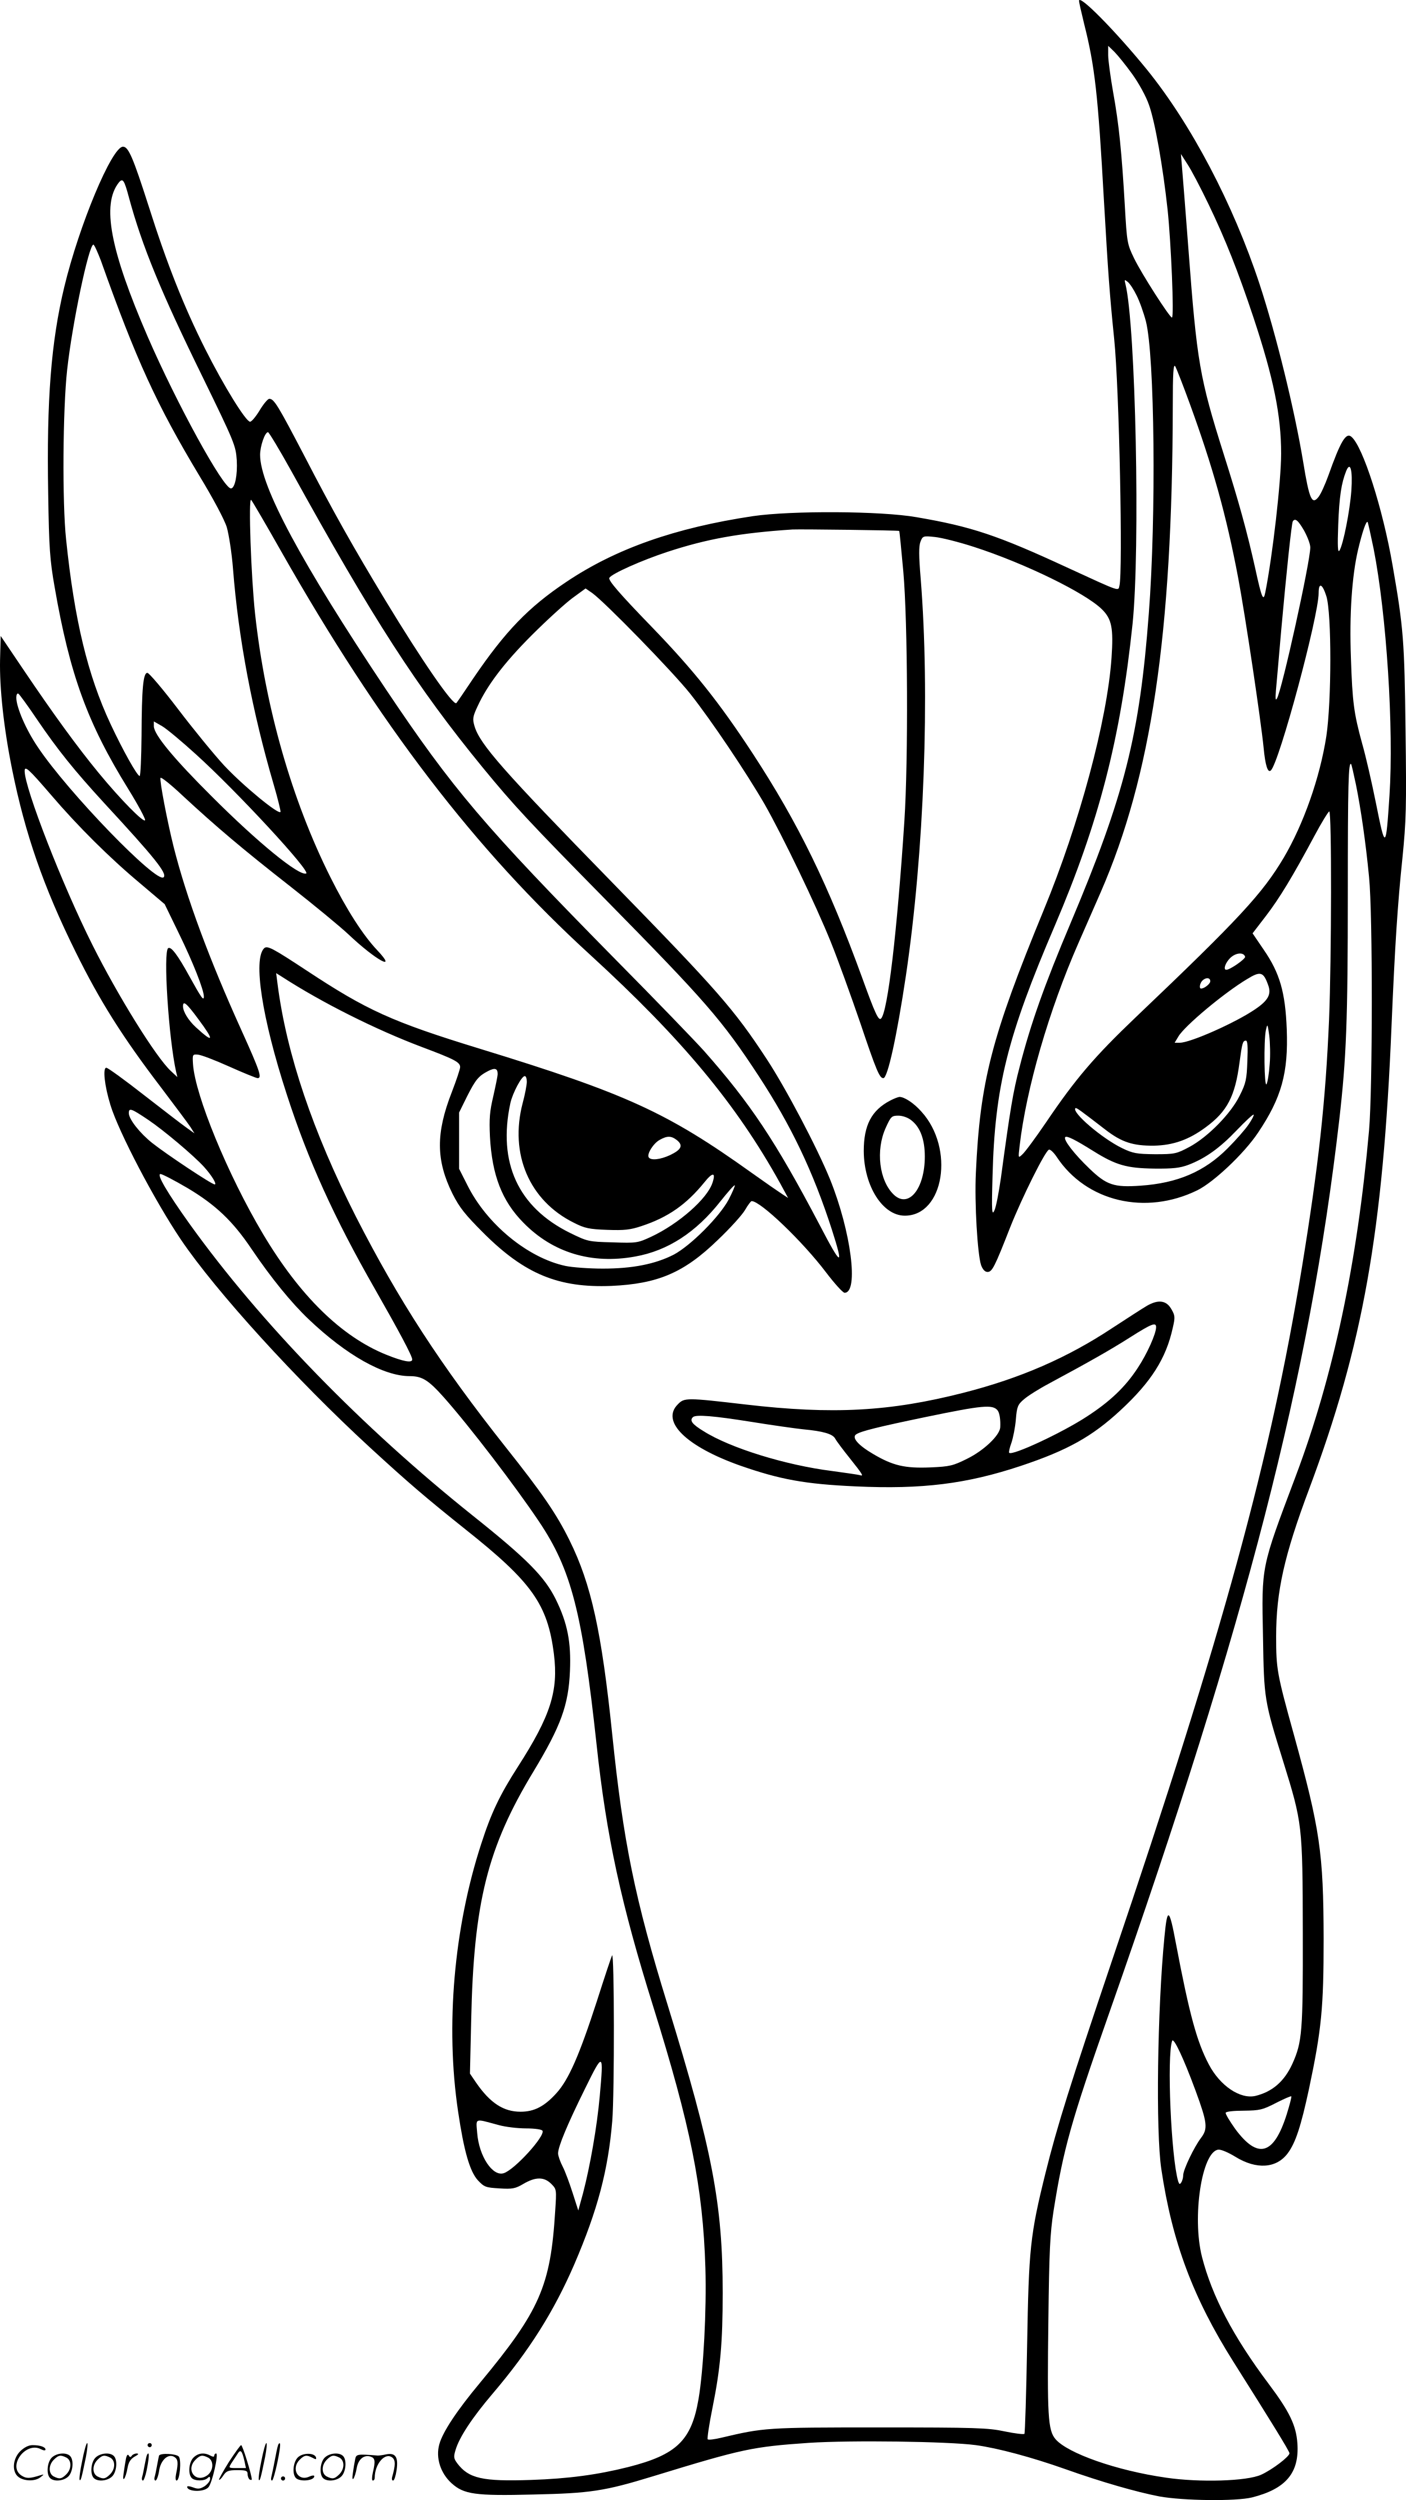 <svg version="1.0" xmlns="http://www.w3.org/2000/svg"
  viewBox="0 0 674.756 1199.782"
 preserveAspectRatio="xMidYMid meet">
<g transform="translate(-1.172,1200.39) scale(0.1,-0.1)"
fill="#000000" stroke="none">
<path d="M5190 12000 c0 -6 11 -55 24 -108 52 -206 67 -336 96 -857 20 -344
26 -433 49 -660 24 -235 42 -1116 25 -1182 -7 -26 11 -33 -252 88 -333 154
-458 196 -722 241 -170 30 -600 32 -785 5 -373 -56 -658 -156 -896 -316 -181
-121 -292 -236 -445 -461 -42 -63 -79 -117 -82 -120 -14 -16 -164 201 -342
495 -153 253 -249 423 -387 690 -128 245 -146 275 -169 275 -7 0 -28 -25 -46
-55 -18 -30 -39 -55 -46 -55 -20 0 -126 171 -216 350 -102 203 -184 410 -271
685 -75 234 -97 285 -123 285 -53 0 -210 -375 -282 -674 -63 -263 -85 -540
-77 -991 4 -264 8 -318 31 -449 73 -421 158 -653 353 -968 47 -76 83 -143 81
-150 -5 -15 -116 97 -223 227 -102 124 -217 282 -360 494 l-110 163 -3 -114
c-3 -136 18 -330 58 -527 62 -308 151 -565 305 -876 116 -235 225 -408 409
-649 67 -89 131 -174 142 -191 l19 -30 -35 25 c-19 13 -111 84 -205 157 -93
73 -176 133 -183 133 -18 0 -9 -86 20 -180 40 -130 212 -458 338 -645 167
-247 554 -673 910 -1000 183 -168 266 -239 455 -390 320 -254 395 -360 425
-599 22 -177 -16 -296 -172 -539 -88 -137 -129 -223 -177 -372 -131 -402 -172
-874 -111 -1283 28 -190 56 -288 95 -331 31 -33 38 -35 104 -39 62 -4 76 -1
115 22 58 34 99 34 133 0 26 -26 26 -27 19 -132 -22 -359 -74 -477 -360 -822
-111 -133 -180 -237 -196 -296 -18 -64 5 -138 59 -187 59 -53 112 -61 391 -54
275 6 342 16 577 88 431 132 475 141 747 160 199 13 669 7 801 -11 104 -14
268 -58 429 -115 174 -62 342 -110 451 -131 115 -21 368 -24 445 -5 163 41
228 118 218 260 -6 86 -38 152 -137 284 -172 229 -273 423 -321 611 -48 190
-1 503 78 514 12 2 48 -13 82 -34 102 -63 198 -56 252 17 37 50 63 128 102
310 60 284 70 388 70 719 -1 414 -17 523 -143 980 -81 292 -85 315 -85 470 0
217 39 390 159 710 257 688 354 1229 395 2225 16 380 29 580 52 800 18 180 20
242 15 615 -5 427 -10 492 -62 790 -47 273 -143 573 -198 618 -26 22 -52 -22
-111 -188 -15 -41 -35 -86 -46 -100 -32 -42 -45 -12 -74 166 -41 249 -130 613
-210 856 -126 382 -327 765 -541 1029 -150 184 -325 362 -325 329z m255 -351
c33 -46 67 -108 81 -149 29 -81 67 -298 89 -501 17 -160 32 -519 21 -519 -11
0 -147 212 -182 285 -33 68 -34 76 -44 250 -15 257 -28 391 -56 545 -13 74
-24 155 -24 179 l0 45 29 -28 c16 -16 55 -64 86 -107z m366 -624 c82 -170 144
-328 215 -541 98 -295 134 -473 134 -657 0 -132 -41 -490 -76 -666 -9 -46 -17
-29 -48 114 -39 175 -78 318 -152 551 -115 365 -128 438 -169 984 -14 184 -28
362 -31 395 l-5 60 32 -50 c18 -27 63 -113 100 -190z m-5181 33 c63 -233 152
-451 353 -861 155 -318 160 -331 165 -402 4 -71 -9 -135 -28 -135 -37 0 -260
407 -399 727 -181 418 -222 636 -139 741 19 23 26 12 48 -70z m-134 -305 c169
-476 268 -692 473 -1033 65 -107 120 -210 131 -246 10 -34 24 -124 30 -200 26
-335 93 -687 196 -1038 19 -65 33 -123 32 -128 -6 -18 -183 128 -272 224 -47
51 -146 172 -219 268 -73 96 -140 175 -148 175 -20 0 -27 -73 -28 -302 -1
-106 -5 -193 -9 -193 -12 0 -82 126 -140 250 -109 233 -173 497 -213 885 -19
175 -16 625 5 814 24 220 104 601 126 601 4 0 20 -35 36 -77z m4970 -166 c14
-27 34 -83 45 -125 42 -164 50 -935 14 -1402 -44 -586 -117 -873 -375 -1485
-126 -298 -192 -484 -245 -691 -32 -122 -45 -202 -90 -534 -10 -69 -23 -138
-31 -155 -12 -26 -14 -7 -9 165 11 429 71 670 299 1202 212 497 315 895 373
1448 37 360 15 1429 -34 1630 -6 23 -5 24 11 11 10 -8 29 -37 42 -64z m254
-516 c112 -307 177 -539 234 -841 34 -181 108 -676 122 -815 8 -84 20 -123 35
-108 41 41 229 740 229 851 0 53 18 45 37 -15 26 -83 25 -506 0 -672 -31 -200
-110 -423 -205 -584 -102 -171 -210 -289 -710 -765 -198 -189 -288 -294 -430
-504 -51 -75 -102 -144 -114 -154 -20 -19 -20 -19 -13 41 32 275 140 649 283
975 28 63 75 172 106 242 243 558 344 1235 346 2333 0 160 3 205 12 191 6 -11
37 -90 68 -175z m-4310 -328 c393 -712 602 -1036 918 -1422 150 -183 225 -263
587 -631 485 -493 561 -580 738 -850 158 -242 261 -459 351 -737 59 -184 46
-179 -60 25 -211 401 -332 582 -553 832 -42 47 -233 245 -426 440 -631 641
-779 815 -1102 1297 -406 608 -603 975 -603 1124 0 42 23 109 38 109 4 0 55
-84 112 -187z m5087 -94 c-7 -96 -39 -259 -57 -287 -8 -13 -10 19 -6 123 5
136 15 200 38 258 20 50 32 5 25 -94z m-5137 -289 c473 -834 931 -1433 1485
-1939 439 -402 700 -715 911 -1096 l38 -70 -29 19 c-17 11 -82 56 -145 101
-407 291 -601 380 -1305 596 -424 130 -543 185 -831 375 -164 108 -190 122
-205 107 -53 -53 -10 -335 108 -698 102 -317 229 -596 423 -935 118 -207 180
-323 180 -340 0 -18 -43 -10 -125 23 -215 87 -414 282 -591 579 -169 284 -326
666 -336 815 -3 46 -2 48 22 46 14 0 82 -26 151 -57 69 -31 131 -56 137 -56
22 0 12 32 -79 233 -154 340 -263 635 -324 877 -30 120 -68 317 -63 331 2 6
51 -33 108 -87 160 -148 285 -254 515 -434 116 -91 242 -195 280 -231 130
-123 238 -182 137 -75 -68 72 -146 193 -225 351 -185 370 -312 815 -361 1262
-19 173 -33 562 -19 548 5 -5 70 -116 143 -245z m4910 98 c16 -29 30 -65 30
-81 0 -68 -136 -685 -160 -725 -7 -12 -8 -2 -5 38 3 30 14 159 25 285 26 289
50 516 56 527 11 17 25 6 54 -44z m334 -88 c62 -316 97 -864 76 -1183 -17
-261 -20 -262 -64 -42 -21 105 -51 235 -67 290 -40 146 -47 199 -54 410 -8
212 5 395 34 520 21 88 39 140 46 134 2 -3 15 -61 29 -129z m-2277 86 c2 -1
10 -90 20 -197 21 -237 24 -902 5 -1194 -35 -534 -80 -917 -112 -949 -12 -12
-29 25 -90 194 -163 448 -307 743 -526 1078 -161 246 -284 400 -484 607 -156
161 -211 225 -204 236 12 20 155 84 280 125 190 62 344 90 599 107 41 2 508
-4 512 -7z m357 -76 c245 -79 538 -222 617 -301 46 -46 55 -89 45 -233 -21
-299 -153 -792 -326 -1211 -250 -608 -305 -820 -325 -1260 -7 -144 8 -392 25
-442 8 -22 19 -33 31 -33 22 0 34 23 109 215 56 141 168 367 186 372 6 2 23
-14 37 -35 142 -215 426 -282 675 -160 79 39 225 177 291 276 113 168 146 287
138 497 -7 177 -33 269 -111 382 l-53 78 63 82 c66 86 129 190 234 386 34 64
67 117 71 117 12 0 11 -702 -1 -1000 -17 -396 -50 -696 -130 -1187 -152 -926
-378 -1751 -910 -3323 -203 -602 -264 -796 -320 -1021 -75 -302 -81 -366 -89
-831 -4 -229 -10 -420 -13 -424 -4 -3 -47 2 -95 12 -79 17 -138 19 -603 19
-541 0 -551 -1 -755 -49 -33 -8 -63 -12 -67 -8 -3 4 7 72 23 151 38 188 49
313 49 552 0 426 -49 683 -265 1384 -157 508 -212 780 -265 1295 -51 495 -101
722 -205 932 -63 128 -133 229 -307 448 -312 394 -512 702 -718 1105 -207 408
-333 781 -376 1115 l-7 54 24 -15 c194 -126 454 -256 674 -339 157 -59 185
-73 185 -97 0 -9 -18 -63 -40 -120 -77 -197 -76 -327 3 -487 34 -67 59 -99
151 -191 197 -196 359 -262 611 -252 224 10 349 63 511 220 58 55 117 120 131
144 14 24 28 43 32 43 43 0 245 -194 357 -342 41 -54 81 -98 89 -98 69 0 31
295 -70 545 -61 150 -212 437 -304 577 -158 241 -236 329 -742 848 -524 537
-634 662 -660 749 -10 34 -9 45 14 94 47 103 129 211 261 343 72 72 160 152
195 178 l63 46 32 -22 c61 -44 384 -375 470 -483 102 -129 267 -375 357 -530
88 -155 246 -483 318 -662 34 -84 97 -259 142 -390 77 -229 92 -263 110 -263
21 0 65 203 108 490 88 593 116 1352 71 1910 -9 107 -9 153 -1 174 11 28 13
29 69 23 31 -3 115 -24 186 -47z m-4495 -828 c100 -147 178 -244 322 -401 244
-264 304 -339 286 -357 -32 -33 -460 409 -604 625 -57 84 -103 191 -103 237 0
14 4 22 10 19 5 -3 46 -59 89 -123z m762 -167 c197 -178 555 -565 530 -573
-35 -12 -230 147 -451 368 -184 183 -280 299 -280 339 l0 23 40 -23 c22 -13
94 -73 161 -134z m5568 -146 c24 -119 47 -278 63 -444 18 -178 17 -1020 0
-1215 -57 -640 -171 -1179 -352 -1660 -167 -444 -164 -426 -157 -773 5 -298 6
-304 97 -596 92 -297 93 -303 94 -821 1 -478 -3 -525 -50 -630 -39 -85 -96
-134 -177 -154 -73 -17 -170 48 -224 151 -57 108 -93 239 -157 576 -33 177
-42 182 -56 36 -34 -348 -42 -934 -15 -1114 52 -351 153 -619 346 -925 178
-282 269 -429 269 -439 0 -16 -83 -79 -136 -103 -68 -31 -294 -38 -457 -14
-237 34 -472 117 -530 185 -36 43 -40 110 -34 572 4 333 8 414 25 524 47 296
83 426 268 952 659 1876 961 3051 1103 4283 34 297 41 474 41 1087 0 526 3
634 16 620 2 -2 12 -46 23 -98z m-6263 -49 c130 -152 282 -303 428 -425 l118
-100 68 -140 c68 -139 120 -271 120 -303 0 -24 -12 -7 -70 98 -55 100 -87 143
-101 134 -25 -15 2 -434 38 -594 l6 -25 -32 30 c-71 66 -254 361 -376 605
-145 289 -325 752 -325 834 0 28 21 8 126 -114z m5731 -777 c4 -10 -72 -63
-90 -63 -16 0 -5 33 18 56 26 26 65 30 72 7z m111 -137 c16 -43 0 -73 -62
-115 -93 -64 -311 -161 -362 -161 l-25 0 18 30 c30 51 219 209 329 275 65 40
79 36 102 -29z m-278 19 c0 -12 -28 -35 -44 -35 -11 0 -6 26 6 38 17 17 38 15
38 -3z m-4857 -181 c79 -106 75 -119 -11 -40 -36 33 -62 75 -62 101 0 29 17
15 73 -61z m5142 -218 c-3 -44 -10 -86 -15 -95 -11 -19 -14 209 -3 260 7 32 8
31 16 -26 4 -33 6 -96 2 -139z m-107 16 c-3 -87 -7 -107 -37 -166 -42 -86
-152 -198 -241 -246 -62 -33 -70 -35 -165 -35 -89 1 -106 4 -158 29 -97 47
-244 173 -224 192 4 4 24 -11 146 -105 77 -59 131 -76 231 -75 92 2 167 28
249 89 102 75 140 148 161 308 13 97 16 107 31 107 8 0 10 -29 7 -98z m-3598
-62 c0 -10 -10 -58 -21 -107 -17 -72 -20 -107 -16 -193 10 -186 58 -310 161
-414 141 -144 327 -200 536 -162 157 28 292 116 410 266 35 44 65 78 68 76 2
-3 -11 -33 -29 -68 -44 -83 -183 -222 -264 -265 -88 -45 -197 -67 -340 -67
-66 0 -147 6 -180 13 -181 39 -378 201 -471 389 l-39 77 0 135 0 135 38 77
c41 81 55 98 101 122 33 17 46 13 46 -14z m140 -37 c0 -16 -9 -62 -20 -103
-64 -244 32 -468 246 -574 51 -26 73 -31 159 -34 83 -3 111 0 165 18 128 42
216 104 302 210 40 50 56 49 39 -2 -25 -77 -162 -197 -294 -259 -65 -30 -70
-31 -185 -27 -117 3 -120 4 -206 46 -248 123 -346 337 -285 622 11 49 54 130
69 130 6 0 10 -12 10 -27z m-1817 -183 c73 -49 218 -171 268 -226 37 -41 63
-84 51 -84 -14 0 -232 145 -300 199 -59 47 -112 114 -112 143 0 27 11 23 93
-32z m5281 -22 c-16 -24 -61 -75 -100 -114 -112 -113 -242 -168 -419 -180
-128 -9 -163 3 -246 83 -73 70 -126 139 -115 150 7 8 47 -12 135 -67 109 -68
160 -82 291 -84 91 -1 125 3 165 18 81 31 150 80 232 166 42 44 79 78 81 75 3
-2 -8 -24 -24 -47z m-2743 -76 c30 -25 21 -45 -33 -71 -47 -22 -93 -27 -103
-11 -10 16 23 68 53 84 36 20 55 20 83 -2z m-2350 -229 c136 -81 218 -159 308
-293 94 -139 190 -257 274 -337 182 -173 360 -273 485 -273 60 0 90 -19 164
-102 125 -141 342 -425 456 -595 156 -232 208 -436 277 -1073 47 -439 118
-764 270 -1250 181 -580 240 -871 252 -1260 6 -199 -9 -489 -33 -629 -34 -199
-105 -267 -337 -326 -147 -37 -287 -56 -467 -62 -233 -8 -299 7 -354 80 -17
23 -18 31 -8 64 18 61 80 155 177 269 178 209 295 396 393 622 112 261 162
450 182 687 11 134 10 822 -1 795 -4 -8 -37 -107 -73 -220 -84 -259 -135 -376
-194 -441 -57 -63 -106 -89 -172 -89 -82 0 -146 42 -213 139 l-30 44 6 256
c12 566 78 829 299 1194 132 219 168 318 175 482 6 139 -12 230 -68 344 -54
109 -138 194 -400 403 -534 427 -1015 922 -1357 1398 -110 154 -160 240 -140
240 8 0 66 -30 129 -67z m4838 -4331 c57 -155 60 -183 27 -227 -33 -43 -86
-153 -86 -180 0 -11 -4 -26 -9 -34 -7 -11 -10 -10 -15 5 -34 114 -55 601 -29
674 7 19 56 -86 112 -238z m-2859 -27 c-13 -147 -47 -339 -80 -465 l-23 -84
-27 84 c-15 47 -36 104 -48 127 -12 23 -22 52 -22 63 0 32 43 136 129 310 88
179 90 177 71 -35z m3297 -87 c-62 -196 -138 -218 -247 -71 -27 38 -48 73 -46
78 1 6 40 10 87 10 77 1 90 4 154 37 39 20 72 34 74 32 2 -2 -8 -41 -22 -86z
m-3782 -52 c32 -9 92 -16 132 -16 40 0 75 -5 78 -11 15 -24 -134 -188 -186
-204 -53 -17 -118 81 -127 191 -6 76 -16 72 103 40z M4285 6723 c-91 -47 -128
-119 -128 -243 1 -168 91 -310 197 -310 188 0 240 323 80 499 -37 42 -82 71
-106 71 -7 -1 -26 -8 -43 -17z m100 -95 c43 -33 65 -92 65 -174 0 -154 -77
-250 -148 -184 -71 67 -89 214 -39 323 24 53 28 57 60 57 20 0 46 -9 62 -22z
M5515 5737 c-22 -13 -96 -61 -165 -106 -216 -143 -441 -241 -715 -311 -353
-90 -626 -105 -1046 -56 -283 33 -293 33 -324 1 -83 -82 39 -202 298 -294 192
-67 311 -89 554 -100 321 -15 534 12 793 98 225 75 343 141 479 267 147 136
219 249 251 396 12 51 11 59 -7 90 -24 42 -63 47 -118 15z m45 -102 c0 -31
-43 -128 -89 -197 -59 -90 -132 -160 -245 -233 -118 -77 -356 -188 -371 -173
-3 2 2 25 11 49 8 24 18 74 21 112 5 60 9 71 39 96 18 16 72 50 121 76 193
104 292 160 388 221 104 66 125 74 125 49z m-761 -399 c10 -12 15 -46 13 -82
-3 -39 -79 -111 -158 -150 -68 -34 -84 -38 -177 -42 -122 -5 -180 8 -276 65
-73 43 -103 79 -80 94 23 15 103 35 334 83 271 56 320 61 344 32z m-1184 -55
c99 -16 212 -32 250 -36 96 -9 143 -22 155 -45 5 -10 37 -53 70 -94 63 -79 68
-88 48 -81 -7 2 -68 11 -135 20 -221 28 -487 110 -615 191 -54 33 -68 51 -51
67 13 14 102 6 278 -22z M406 194 c-10 -47 -15 -88 -12 -91 5 -6 9 7 30 110 7
37 10 67 6 67 -4 0 -15 -39 -24 -86z M720 270 c0 -5 5 -10 10 -10 6 0 10 5 10
10 0 6 -4 10 -10 10 -5 0 -10 -4 -10 -10z M1266 194 c-10 -47 -15 -88 -12 -91
5 -6 9 7 30 110 7 37 10 67 6 67 -4 0 -15 -39 -24 -86z M1346 269 c-3 -8 -10
-41 -16 -74 -6 -33 -14 -68 -16 -77 -3 -10 -1 -18 3 -18 10 0 46 171 38 178
-2 3 -7 -1 -9 -9z M109 241 c-38 -38 -41 -101 -7 -125 29 -20 79 -20 104 0 18
14 18 15 1 10 -53 -17 -69 -17 -92 -2 -69 45 21 166 94 126 12 -6 21 -7 21 -1
0 12 -25 21 -62 21 -19 0 -39 -10 -59 -29z M1110 189 c-28 -45 -49 -83 -47
-85 2 -3 12 7 21 21 14 21 24 25 66 25 43 0 50 -3 50 -19 0 -11 5 -23 10 -26
6 -3 10 -3 10 1 0 20 -44 164 -51 164 -4 0 -30 -37 -59 -81z m75 4 l7 -33 -42
0 c-42 0 -42 0 -28 23 8 12 21 32 29 44 15 25 22 18 34 -34z M260 210 c-22
-22 -27 -79 -8 -98 19 -19 66 -14 88 8 22 22 27 79 8 98 -19 19 -66 14 -88 -8z
m71 0 c25 -14 25 -54 -1 -80 -23 -23 -33 -24 -61 -10 -25 14 -25 54 1 80 23
23 33 24 61 10z M470 210 c-22 -22 -27 -79 -8 -98 19 -19 66 -14 88 8 22 22
27 79 8 98 -19 19 -66 14 -88 -8z m71 0 c25 -14 25 -54 -1 -80 -23 -23 -33
-24 -61 -10 -25 14 -25 54 1 80 23 23 33 24 61 10z M616 204 c-3 -16 -8 -47
-11 -69 -8 -51 10 -26 19 27 5 27 15 42 34 53 18 10 22 14 10 15 -9 0 -20 -5
-24 -11 -5 -8 -9 -8 -14 1 -5 8 -10 3 -14 -16z M717 223 c-2 -4 -7 -26 -11
-48 -4 -22 -9 -48 -12 -57 -3 -10 -1 -18 4 -18 4 0 14 28 20 62 11 58 10 81
-1 61z M775 220 c-1 -3 -5 -23 -9 -45 -4 -22 -9 -48 -12 -57 -3 -10 -1 -18 4
-18 5 0 13 20 17 45 7 53 44 87 74 68 17 -11 19 -28 8 -80 -4 -18 -3 -33 2
-33 16 0 24 99 11 115 -12 14 -87 18 -95 5z M940 210 c-22 -22 -27 -79 -8 -98
15 -15 61 -15 76 0 9 9 12 8 12 -5 0 -9 -12 -24 -26 -34 -21 -13 -32 -15 -55
-6 -16 6 -29 8 -29 3 0 -24 81 -27 102 -2 18 19 50 162 37 162 -5 0 -9 -5 -9
-10 0 -7 -6 -7 -19 0 -30 16 -59 12 -81 -10z m71 0 c29 -16 25 -65 -6 -86 -56
-37 -103 28 -55 76 23 23 33 24 61 10z M1441 211 c-23 -23 -28 -80 -9 -99 19
-19 88 -13 88 9 0 5 -11 4 -24 -2 -54 -25 -89 38 -46 81 23 23 33 24 62 9 16
-9 19 -8 16 3 -8 22 -64 22 -87 -1z M1570 210 c-22 -22 -27 -79 -8 -98 19 -19
66 -14 88 8 22 22 27 79 8 98 -19 19 -66 14 -88 -8z m71 0 c25 -14 25 -54 -1
-80 -23 -23 -33 -24 -61 -10 -25 14 -25 54 1 80 23 23 33 24 61 10z M1716 201
c-3 -14 -8 -44 -11 -66 -8 -51 10 -26 19 27 8 41 35 63 66 53 22 -7 24 -21 11
-77 -5 -22 -5 -38 0 -38 5 0 9 6 9 13 0 68 51 125 85 97 15 -13 15 -35 -1 -92
-3 -10 -1 -18 4 -18 6 0 13 23 17 50 9 63 -5 84 -49 76 -17 -4 -35 -6 -41 -6
-101 8 -104 7 -109 -19z M1360 110 c0 -5 5 -10 10 -10 6 0 10 5 10 10 0 6 -4
10 -10 10 -5 0 -10 -4 -10 -10z"/>
</g>
</svg>
